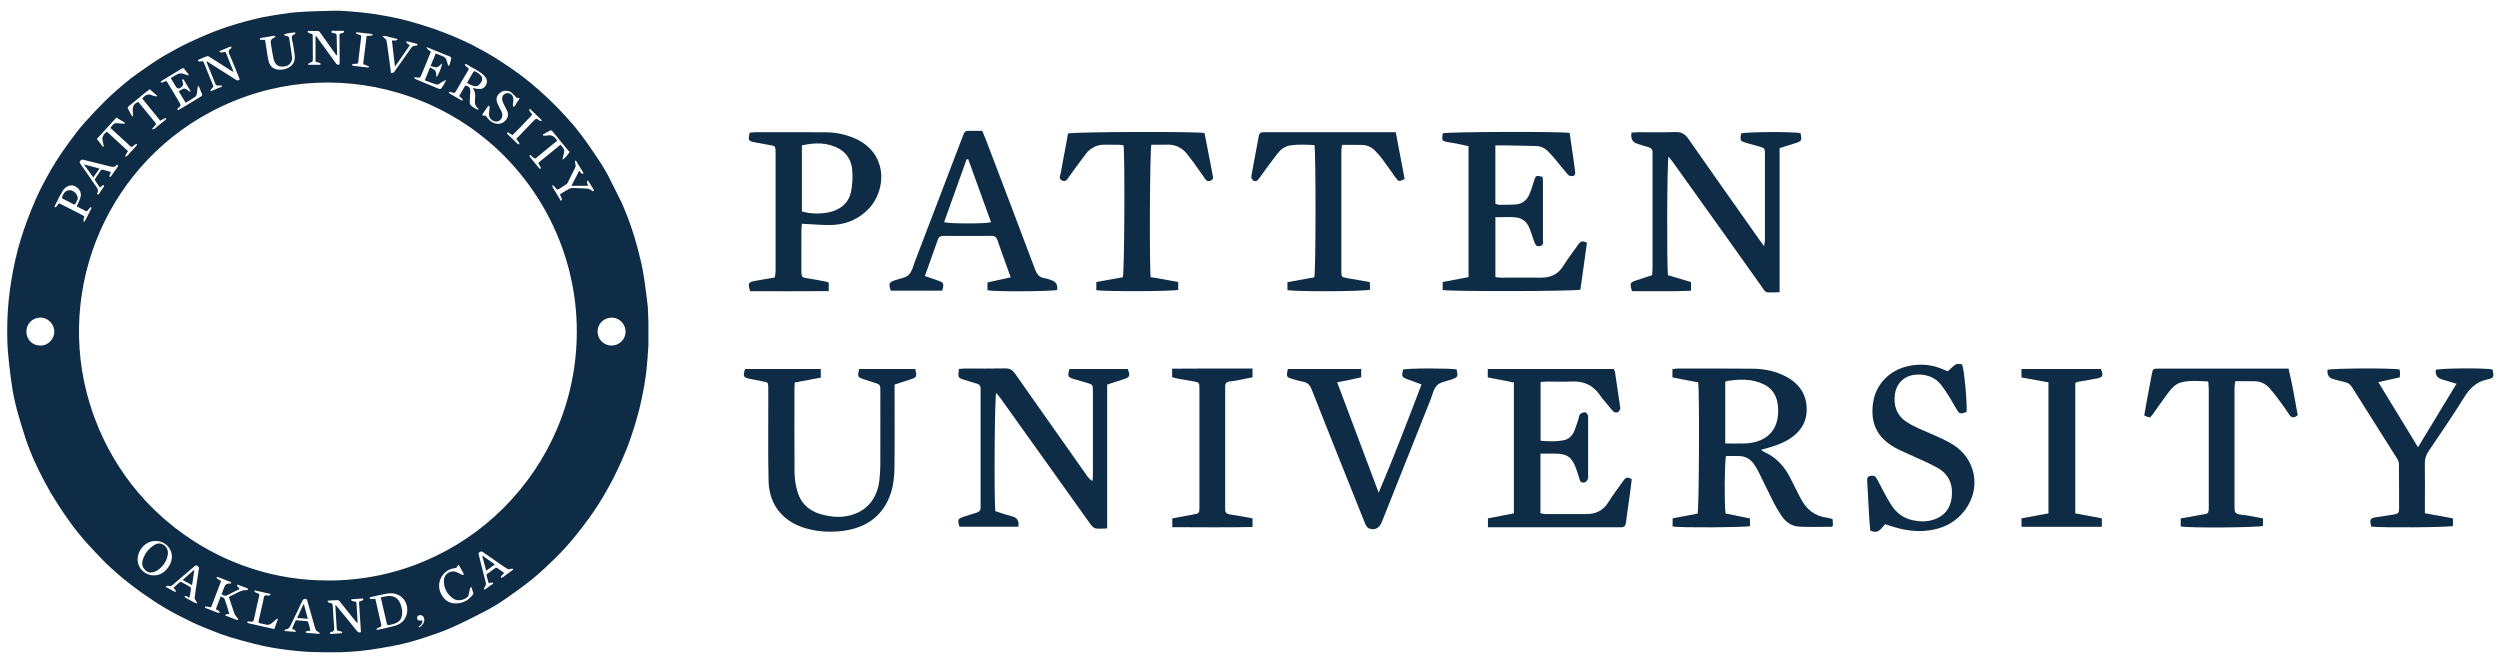 <svg width="181" height="48" viewBox="0 0 181 48" fill="none" xmlns="http://www.w3.org/2000/svg">
<path d="M46.945 24.903V23.339C46.933 23.001 46.92 22.664 46.907 22.326C46.905 22.245 46.897 22.167 46.89 22.087C46.89 22.072 46.885 22.059 46.885 22.044C46.807 21.45 46.741 20.852 46.65 20.258C46.59 19.872 46.522 19.49 46.446 19.109C46.303 18.477 46.136 17.847 45.953 17.222C45.948 17.207 45.943 17.189 45.938 17.174C45.796 16.698 45.628 16.232 45.459 15.766C45.429 15.693 45.403 15.62 45.373 15.55C45.257 15.27 45.144 14.988 45.028 14.708C44.696 14.046 44.365 13.386 44.033 12.723C43.995 12.658 43.96 12.589 43.922 12.521C43.806 12.31 43.678 12.103 43.554 11.894C43.547 11.884 43.539 11.874 43.534 11.864C43.197 11.368 42.872 10.861 42.524 10.373C42.222 9.947 41.907 9.526 41.574 9.121C41.181 8.675 40.786 8.226 40.373 7.801C39.969 7.387 39.546 6.992 39.115 6.604C38.765 6.287 38.398 5.989 38.03 5.692C37.803 5.511 37.566 5.339 37.329 5.171C37.156 5.05 36.979 4.929 36.805 4.808C36.702 4.737 36.599 4.667 36.493 4.599C36.284 4.458 36.072 4.324 35.861 4.188C35.599 4.027 35.332 3.871 35.065 3.719C35.002 3.687 34.939 3.654 34.876 3.621C34.604 3.475 34.334 3.326 34.059 3.185C33.863 3.087 33.664 2.996 33.462 2.906C33.226 2.8 32.989 2.699 32.752 2.596C32.311 2.42 31.868 2.246 31.419 2.087C31.047 1.964 30.674 1.845 30.298 1.727C30.089 1.666 29.88 1.603 29.669 1.545C29.412 1.475 29.155 1.412 28.895 1.351C28.714 1.314 28.532 1.276 28.351 1.238C27.968 1.16 27.585 1.094 27.2 1.029C26.887 0.984 26.573 0.946 26.26 0.908C25.98 0.88 25.701 0.853 25.421 0.83C25.164 0.812 24.907 0.792 24.65 0.78C24.572 0.775 24.492 0.777 24.414 0.775C24.361 0.775 24.305 0.772 24.252 0.775C23.328 0.8 22.403 0.817 21.484 0.883C21.33 0.893 21.174 0.911 21.02 0.926C20.37 1.021 19.72 1.112 19.075 1.233C18.871 1.276 18.667 1.321 18.466 1.372C18.05 1.472 17.637 1.583 17.226 1.704C17.224 1.704 17.221 1.704 17.216 1.707C16.806 1.828 16.398 1.959 15.997 2.102C15.201 2.387 14.422 2.732 13.654 3.092C13.4 3.211 13.148 3.342 12.898 3.473C12.634 3.614 12.374 3.762 12.112 3.906C12.002 3.969 11.891 4.029 11.782 4.095C11.178 4.46 10.598 4.871 10.019 5.279C9.661 5.528 9.314 5.793 8.981 6.075C8.523 6.463 8.069 6.858 7.641 7.279C7.104 7.811 6.585 8.36 6.084 8.927C5.724 9.332 5.396 9.768 5.074 10.204C4.729 10.672 4.396 11.151 4.084 11.64C3.789 12.103 3.519 12.582 3.26 13.063C3.033 13.481 2.817 13.905 2.625 14.34C2.383 14.884 2.162 15.441 1.953 15.998C1.784 16.446 1.633 16.902 1.492 17.361C1.187 18.356 0.97 19.369 0.804 20.396C0.567 21.865 0.484 23.346 0.537 24.833C0.557 25.384 0.615 25.934 0.675 26.483C0.741 27.077 0.814 27.672 0.915 28.261C0.937 28.402 0.968 28.541 0.995 28.68C1.026 28.826 1.056 28.974 1.088 29.118C1.134 29.317 1.182 29.516 1.237 29.712C1.429 30.413 1.64 31.11 1.867 31.801C1.922 31.97 1.985 32.136 2.046 32.302C2.136 32.541 2.232 32.778 2.33 33.013C2.356 33.071 2.378 33.131 2.404 33.189C2.655 33.756 2.927 34.315 3.22 34.862C3.366 35.134 3.514 35.403 3.666 35.67C3.844 35.968 4.028 36.262 4.217 36.554C4.494 36.983 4.782 37.404 5.079 37.819C5.185 37.963 5.29 38.106 5.399 38.247C5.605 38.517 5.82 38.784 6.044 39.038C6.122 39.132 6.202 39.222 6.283 39.313C6.734 39.809 7.195 40.3 7.669 40.777C7.9 41.008 8.15 41.22 8.397 41.437C8.553 41.573 8.709 41.711 8.865 41.847C9.316 42.213 9.777 42.57 10.251 42.905C10.803 43.293 11.362 43.674 11.944 44.016C12.538 44.367 13.153 44.679 13.773 44.981C14.284 45.231 14.813 45.445 15.342 45.656C15.788 45.835 16.239 46.004 16.7 46.145C17.274 46.321 17.859 46.468 18.441 46.619C19.282 46.838 20.141 46.981 21.005 47.077C21.438 47.125 21.874 47.165 22.31 47.196C23.071 47.228 23.832 47.231 24.592 47.223C25.089 47.208 25.585 47.18 26.079 47.13C26.562 47.082 27.041 47.009 27.522 46.928C28.071 46.835 28.621 46.742 29.165 46.614C29.661 46.498 30.155 46.354 30.639 46.193C31.299 45.974 31.966 45.76 32.601 45.48C33.442 45.112 34.264 44.697 35.08 44.273C35.584 44.011 36.075 43.719 36.541 43.397C37.226 42.923 37.906 42.437 38.556 41.915C38.622 41.86 38.687 41.802 38.753 41.746C39.252 41.328 39.725 40.872 40.194 40.421C40.486 40.142 40.758 39.842 41.03 39.537C41.108 39.452 41.186 39.366 41.262 39.28C41.564 38.928 41.856 38.56 42.141 38.192C42.403 37.852 42.66 37.504 42.904 37.149C43.161 36.774 43.413 36.393 43.645 36C43.915 35.542 44.172 35.073 44.421 34.602C44.565 34.315 44.706 34.025 44.839 33.733C44.867 33.667 44.897 33.605 44.925 33.539C45.099 33.146 45.27 32.751 45.429 32.35C45.539 32.073 45.633 31.788 45.728 31.506C45.819 31.236 45.91 30.964 45.99 30.69C46.106 30.289 46.225 29.889 46.32 29.486C46.411 29.113 46.487 28.738 46.56 28.362C46.587 28.213 46.62 28.067 46.645 27.919C46.648 27.904 46.65 27.886 46.653 27.871C46.696 27.624 46.731 27.375 46.764 27.128C46.776 27.027 46.791 26.929 46.802 26.828C46.862 26.188 46.922 25.548 46.95 24.908L46.945 24.903ZM39.335 9.72C39.508 9.622 39.68 9.524 39.859 9.438C39.886 9.425 39.957 9.458 39.985 9.488C40.38 9.967 40.771 10.448 41.164 10.929C41.184 10.955 41.217 10.972 41.239 10.99C41.148 11.184 40.831 11.534 40.718 11.552C40.751 11.416 40.773 11.282 40.813 11.156C40.892 10.919 40.834 10.728 40.652 10.564C40.627 10.541 40.609 10.511 40.579 10.473C40.332 10.678 40.085 10.882 39.841 11.083C39.579 11.297 39.317 11.516 39.05 11.725C38.977 11.783 38.957 11.821 39.02 11.899C39.07 11.962 39.108 12.038 39.141 12.113C39.156 12.146 39.141 12.191 39.141 12.229C39.105 12.214 39.058 12.209 39.037 12.184C38.884 12.003 38.735 11.819 38.584 11.635C38.508 11.541 38.428 11.448 38.36 11.35C38.34 11.322 38.35 11.272 38.345 11.234C38.36 11.229 38.375 11.227 38.392 11.222C38.476 11.295 38.554 11.373 38.644 11.436C38.682 11.461 38.763 11.481 38.788 11.461C39.307 11.04 39.823 10.612 40.337 10.189C40.179 9.897 39.959 9.74 39.614 9.811C39.534 9.829 39.451 9.823 39.367 9.823C39.345 9.823 39.322 9.801 39.299 9.786C39.312 9.763 39.322 9.73 39.342 9.718L39.335 9.72ZM38.466 8.201C38.41 8.148 38.365 8.08 38.33 8.012C38.312 7.979 38.327 7.929 38.327 7.886C38.342 7.886 38.36 7.886 38.375 7.884C38.642 8.138 38.909 8.393 39.173 8.65C39.201 8.675 39.204 8.725 39.216 8.765C39.173 8.76 39.131 8.758 39.088 8.75C39.075 8.75 39.065 8.733 39.053 8.725C38.818 8.561 38.816 8.559 38.627 8.753C38.214 9.181 37.803 9.614 37.382 10.055C37.453 10.151 37.523 10.242 37.586 10.337C37.604 10.365 37.594 10.413 37.599 10.451C37.561 10.441 37.513 10.446 37.488 10.423C37.236 10.189 36.987 9.949 36.74 9.708C36.717 9.685 36.72 9.635 36.71 9.597C36.748 9.597 36.79 9.589 36.821 9.604C36.916 9.66 37.007 9.723 37.1 9.783C37.276 9.609 37.453 9.443 37.619 9.269C37.899 8.98 38.168 8.682 38.45 8.395C38.523 8.32 38.551 8.279 38.466 8.199V8.201ZM35.42 7.644C35.43 7.687 35.45 7.73 35.448 7.77C35.435 7.949 35.4 8.128 35.405 8.307C35.412 8.574 35.664 8.796 35.924 8.803C36.211 8.813 36.523 8.473 36.294 8.037C36.183 7.823 36.055 7.612 35.982 7.385C35.886 7.093 36.009 6.836 36.282 6.662C36.483 6.531 36.846 6.543 37.04 6.705C37.168 6.811 37.274 6.942 37.405 7.08C37.453 7.085 37.526 7.095 37.627 7.108C37.493 7.322 37.382 7.503 37.264 7.682C37.249 7.705 37.191 7.73 37.173 7.72C37.148 7.705 37.128 7.657 37.13 7.624C37.138 7.503 37.166 7.382 37.168 7.261C37.173 7.08 37.141 6.911 36.967 6.805C36.692 6.637 36.347 6.818 36.352 7.143C36.352 7.266 36.41 7.395 36.46 7.513C36.541 7.695 36.649 7.864 36.725 8.045C36.838 8.322 36.765 8.569 36.548 8.77C36.329 8.974 36.072 9.007 35.8 8.922C35.579 8.851 35.405 8.7 35.269 8.511C35.206 8.423 35.158 8.337 35.017 8.37C34.936 8.388 34.893 8.32 34.951 8.236C35.072 8.06 35.191 7.884 35.317 7.71C35.337 7.68 35.385 7.67 35.42 7.649V7.644ZM33.085 6.483C33.342 6.027 33.606 5.574 33.878 5.125C33.944 5.017 33.959 4.949 33.843 4.878C33.785 4.843 33.732 4.798 33.687 4.75C33.666 4.727 33.669 4.682 33.664 4.649C33.694 4.644 33.737 4.624 33.755 4.636C34.181 4.921 34.677 5.103 35.047 5.468C35.319 5.737 35.324 6.057 35.062 6.317C34.901 6.475 34.697 6.448 34.498 6.425C34.415 6.415 34.332 6.395 34.216 6.372C34.4 6.612 34.432 6.856 34.395 7.113C34.387 7.156 34.395 7.201 34.389 7.244C34.354 7.506 34.427 7.722 34.657 7.881L34.644 7.919C34.609 7.921 34.563 7.939 34.536 7.924C34.42 7.864 34.306 7.798 34.196 7.725C34.07 7.642 34.002 7.518 34.009 7.367C34.019 7.125 34.034 6.881 34.047 6.639C34.059 6.397 34.009 6.304 33.788 6.206C33.755 6.191 33.679 6.206 33.664 6.231C33.52 6.465 33.387 6.707 33.246 6.954C33.321 7.022 33.397 7.083 33.462 7.153C33.49 7.183 33.495 7.231 33.513 7.272C33.473 7.269 33.425 7.279 33.392 7.259C33.112 7.1 32.835 6.942 32.561 6.775C32.528 6.755 32.51 6.707 32.488 6.672C32.533 6.667 32.586 6.642 32.624 6.657C32.928 6.77 32.921 6.768 33.082 6.478L33.085 6.483ZM30.543 5.342C30.752 4.83 30.963 4.319 31.173 3.808C31.183 3.785 31.185 3.762 31.19 3.74C30.962 3.582 30.864 3.472 30.898 3.41C31.374 3.606 31.853 3.803 32.331 3.999C32.422 4.037 32.518 4.057 32.603 4.105C32.639 4.125 32.676 4.193 32.669 4.231C32.636 4.392 32.588 4.551 32.543 4.71C32.535 4.732 32.51 4.75 32.493 4.77C32.472 4.752 32.445 4.737 32.437 4.715C32.399 4.599 32.359 4.483 32.331 4.367C32.299 4.231 32.211 4.145 32.092 4.09C31.921 4.012 31.742 3.946 31.545 3.868C31.427 4.16 31.309 4.45 31.173 4.783C31.349 4.818 31.51 4.896 31.644 4.866C31.775 4.833 31.878 4.689 31.996 4.591C32.029 4.74 31.714 5.513 31.593 5.584C31.576 5.433 31.601 5.254 31.525 5.14C31.45 5.024 31.278 4.974 31.132 4.883C31.001 5.208 30.883 5.498 30.754 5.815C31.029 5.916 31.296 6.027 31.571 6.11C31.724 6.158 31.843 6.035 31.966 5.959C32.059 5.901 32.158 5.848 32.253 5.793C32.263 5.805 32.276 5.818 32.286 5.833C32.215 5.962 32.145 6.09 32.074 6.219C32.067 6.231 32.057 6.241 32.049 6.254C31.89 6.483 31.893 6.481 31.634 6.372C31.11 6.153 30.586 5.939 30.064 5.717C30.026 5.702 30.004 5.652 29.976 5.619C30.016 5.609 30.062 5.586 30.099 5.594C30.414 5.657 30.412 5.659 30.538 5.347L30.543 5.342ZM27.887 2.603C28.185 2.671 28.48 2.747 28.797 2.828C28.686 3.022 28.515 2.881 28.376 2.951C28.447 3.551 28.517 4.165 28.59 4.778C28.601 4.78 28.613 4.783 28.623 4.788C28.968 4.289 29.313 3.79 29.651 3.304C29.626 3.153 29.371 3.195 29.432 2.981C29.694 3.047 29.946 3.11 30.203 3.175C30.241 3.271 30.195 3.316 30.104 3.309C29.936 3.291 29.837 3.364 29.742 3.505C29.381 4.034 29.003 4.553 28.633 5.075C28.59 5.135 28.558 5.206 28.502 5.246C28.459 5.279 28.386 5.274 28.311 5.289C28.228 4.677 28.149 4.095 28.071 3.513C28.044 3.311 28.021 3.107 27.976 2.908C27.963 2.853 27.883 2.815 27.835 2.767C27.782 2.714 27.729 2.659 27.678 2.606C27.749 2.606 27.825 2.591 27.893 2.606L27.887 2.603ZM25.557 4.629C25.557 4.629 25.577 4.629 25.585 4.629C25.693 4.616 25.837 4.641 25.902 4.584C25.963 4.531 25.945 4.385 25.958 4.279C26.021 3.752 26.079 3.226 26.147 2.699C26.159 2.596 26.132 2.546 26.033 2.523C25.968 2.508 25.902 2.488 25.839 2.457C25.807 2.442 25.784 2.404 25.756 2.377C25.789 2.364 25.822 2.336 25.852 2.339C26.205 2.374 26.557 2.415 26.91 2.457C26.938 2.46 26.963 2.5 26.988 2.52C26.96 2.541 26.935 2.578 26.908 2.581C26.787 2.596 26.666 2.598 26.542 2.606C26.459 3.289 26.376 3.964 26.293 4.641C26.434 4.697 26.565 4.747 26.696 4.803C26.703 4.805 26.693 4.856 26.691 4.896C26.378 4.858 26.076 4.823 25.774 4.788C25.701 4.78 25.628 4.778 25.557 4.76C25.524 4.752 25.502 4.71 25.474 4.684C25.502 4.664 25.527 4.641 25.557 4.624V4.629ZM22.297 2.241C22.544 2.241 22.791 2.238 23.038 2.243C23.076 2.243 23.126 2.284 23.151 2.319C23.555 2.878 23.953 3.44 24.366 4.022C24.383 3.979 24.406 3.951 24.406 3.926C24.396 3.49 24.378 3.052 24.376 2.616C24.376 2.483 24.333 2.427 24.204 2.402C24.131 2.387 23.99 2.417 24 2.296C24.013 2.168 24.142 2.236 24.217 2.233C24.444 2.223 24.671 2.231 24.895 2.231C24.938 2.347 24.87 2.367 24.794 2.389C24.537 2.465 24.58 2.417 24.58 2.682C24.58 3.304 24.592 3.929 24.592 4.551C24.592 4.601 24.555 4.692 24.542 4.692C24.477 4.684 24.386 4.674 24.353 4.629C24.018 4.178 23.691 3.719 23.363 3.261C23.222 3.064 23.078 2.868 22.935 2.671C22.917 2.646 22.887 2.631 22.844 2.593V4.46C22.953 4.495 23.058 4.526 23.162 4.563C23.189 4.573 23.212 4.611 23.222 4.641C23.224 4.652 23.182 4.692 23.157 4.692C22.879 4.694 22.602 4.692 22.328 4.692C22.318 4.679 22.31 4.667 22.3 4.657C22.33 4.624 22.355 4.576 22.393 4.561C22.65 4.468 22.653 4.468 22.65 4.201C22.648 3.669 22.638 3.14 22.64 2.609C22.64 2.5 22.61 2.445 22.504 2.432C22.461 2.427 22.413 2.42 22.378 2.397C22.338 2.372 22.305 2.329 22.27 2.294C22.28 2.276 22.287 2.258 22.297 2.241ZM18.864 2.755C19.184 2.697 19.504 2.641 19.826 2.591C19.861 2.586 19.904 2.614 19.945 2.629C19.917 2.661 19.887 2.694 19.859 2.727C19.856 2.729 19.849 2.729 19.846 2.732C19.653 2.801 19.573 2.936 19.607 3.138C19.667 3.493 19.715 3.848 19.791 4.201C19.821 4.349 19.877 4.505 19.967 4.624C20.126 4.833 20.486 4.876 20.791 4.757C20.99 4.679 21.164 4.427 21.146 4.183C21.123 3.893 21.066 3.606 21.023 3.319C20.998 3.145 20.965 2.974 20.942 2.8C20.927 2.677 20.874 2.609 20.738 2.606C20.673 2.606 20.607 2.553 20.542 2.525C20.605 2.495 20.663 2.447 20.73 2.435C20.917 2.397 21.103 2.372 21.292 2.349C21.328 2.344 21.368 2.369 21.406 2.379C21.383 2.412 21.37 2.462 21.34 2.472C21.144 2.543 21.096 2.656 21.146 2.871C21.232 3.228 21.28 3.596 21.333 3.961C21.408 4.485 21.151 4.866 20.645 4.997C20.416 5.057 20.184 5.072 19.955 4.999C19.594 4.888 19.474 4.599 19.413 4.271C19.332 3.823 19.267 3.369 19.189 2.888C19.075 2.888 18.975 2.893 18.874 2.886C18.844 2.883 18.819 2.838 18.791 2.813C18.819 2.792 18.841 2.757 18.871 2.752L18.864 2.755ZM14.38 4.319C14.584 4.231 14.79 4.14 14.999 4.067C15.045 4.052 15.12 4.085 15.168 4.118C15.702 4.455 16.231 4.795 16.763 5.135C16.798 5.158 16.836 5.173 16.874 5.193C16.881 5.183 16.891 5.176 16.899 5.165C16.723 4.725 16.544 4.284 16.367 3.845C16.337 3.772 16.297 3.74 16.209 3.772C16.146 3.795 16.075 3.805 16.007 3.8C15.967 3.798 15.929 3.757 15.861 3.714C16.156 3.588 16.405 3.483 16.657 3.379C16.685 3.367 16.725 3.384 16.76 3.389C16.75 3.427 16.753 3.485 16.728 3.5C16.546 3.611 16.518 3.735 16.612 3.939C16.843 4.455 17.047 4.987 17.262 5.511C17.294 5.591 17.325 5.672 17.357 5.755C17.267 5.831 17.194 5.846 17.09 5.78C16.544 5.427 15.992 5.085 15.443 4.737C15.289 4.639 15.135 4.538 14.954 4.422C14.964 4.488 14.964 4.521 14.974 4.548C15.176 5.047 15.385 5.543 15.579 6.047C15.634 6.191 15.717 6.208 15.846 6.188C15.914 6.178 16.042 6.181 16.052 6.208C16.093 6.329 15.959 6.307 15.904 6.334C15.69 6.435 15.468 6.518 15.249 6.609C15.215 6.554 15.286 6.439 15.46 6.266C15.226 5.692 14.989 5.12 14.763 4.543C14.722 4.442 14.677 4.417 14.579 4.437C14.521 4.45 14.463 4.453 14.405 4.45C14.377 4.45 14.339 4.42 14.332 4.397C14.327 4.377 14.352 4.332 14.375 4.322L14.38 4.319ZM11.669 5.876C11.858 5.755 12.049 5.642 12.238 5.526C12.536 5.344 12.838 5.168 13.133 4.984C13.233 4.921 13.299 4.919 13.372 5.027C13.445 5.14 13.546 5.236 13.629 5.342C13.649 5.37 13.652 5.41 13.662 5.443C13.627 5.443 13.586 5.458 13.556 5.448C13.438 5.41 13.322 5.347 13.201 5.324C13.102 5.307 12.984 5.309 12.893 5.349C12.714 5.43 12.551 5.543 12.364 5.652C12.483 5.848 12.591 6.03 12.699 6.211C12.714 6.236 12.735 6.259 12.747 6.284C12.821 6.417 12.924 6.444 13.055 6.365C13.259 6.241 13.296 6.12 13.213 5.883C13.206 5.861 13.193 5.836 13.196 5.813C13.196 5.783 13.211 5.752 13.221 5.722C13.251 5.74 13.291 5.75 13.306 5.775C13.45 6.012 13.589 6.249 13.73 6.488C13.752 6.526 13.775 6.561 13.798 6.596C13.793 6.609 13.785 6.624 13.78 6.637C13.735 6.617 13.682 6.606 13.647 6.576C13.528 6.478 13.412 6.37 13.246 6.435C13.145 6.475 13.055 6.541 12.939 6.606C13.107 6.889 13.271 7.161 13.443 7.445C13.682 7.294 13.909 7.166 14.123 7.015C14.188 6.969 14.236 6.873 14.256 6.793C14.287 6.657 14.281 6.513 14.299 6.372C14.304 6.327 14.327 6.281 14.342 6.236C14.357 6.236 14.375 6.236 14.39 6.234C14.475 6.445 14.566 6.657 14.647 6.871C14.654 6.891 14.619 6.939 14.594 6.957C14.322 7.128 14.05 7.294 13.775 7.46C13.501 7.627 13.226 7.79 12.949 7.949C12.916 7.967 12.868 7.957 12.828 7.959C12.843 7.921 12.848 7.869 12.876 7.846C13.107 7.647 13.118 7.644 12.974 7.39C12.755 7.007 12.521 6.632 12.294 6.256C12.231 6.153 12.163 6.052 12.107 5.944C12.07 5.871 12.024 5.858 11.956 5.888C11.881 5.921 11.805 5.959 11.727 5.982C11.699 5.989 11.662 5.967 11.631 5.959C11.644 5.929 11.649 5.883 11.672 5.868L11.669 5.876ZM9.283 7.722C9.674 7.395 10.069 7.075 10.465 6.753C10.566 6.669 10.666 6.586 10.77 6.506C10.795 6.486 10.85 6.465 10.865 6.478C11.037 6.622 11.2 6.77 11.367 6.919C11.372 6.924 11.367 6.936 11.367 6.987C11.238 6.957 11.107 6.949 10.996 6.896C10.739 6.778 10.548 6.871 10.369 7.047C10.344 7.07 10.329 7.103 10.304 7.143C10.724 7.662 11.163 8.199 11.604 8.74C11.714 8.677 11.818 8.617 11.926 8.564C11.954 8.549 11.999 8.564 12.034 8.566C12.024 8.599 12.024 8.642 12.002 8.66C11.725 8.889 11.447 9.116 11.165 9.337C11.135 9.362 11.08 9.355 11.037 9.362C11.032 9.347 11.024 9.33 11.019 9.315C11.092 9.234 11.165 9.151 11.241 9.07C11.301 9.007 11.306 8.959 11.246 8.886C10.83 8.382 10.417 7.874 10.017 7.38C9.47 7.569 9.629 8.012 9.641 8.445C9.573 8.39 9.535 8.372 9.518 8.342C9.427 8.181 9.339 8.02 9.258 7.853C9.243 7.821 9.256 7.745 9.283 7.722ZM8.432 8.511C8.644 8.642 8.85 8.77 9.057 8.899L9.047 8.944C9.004 8.949 8.963 8.959 8.921 8.957C8.764 8.947 8.611 8.927 8.455 8.917C8.238 8.904 8.14 9.083 8.016 9.214C8.004 9.226 8.024 9.289 8.046 9.31C8.303 9.551 8.565 9.791 8.827 10.027C9.024 10.206 9.228 10.38 9.417 10.569C9.505 10.657 9.571 10.647 9.649 10.569C9.699 10.524 9.749 10.478 9.807 10.443C9.838 10.425 9.88 10.433 9.918 10.428C9.911 10.466 9.916 10.511 9.893 10.536C9.719 10.733 9.54 10.924 9.364 11.118C9.316 11.171 9.273 11.234 9.218 11.28C9.178 11.315 9.12 11.327 9.069 11.353C9.079 11.302 9.082 11.244 9.105 11.199C9.15 11.113 9.205 11.035 9.266 10.937C8.757 10.468 8.245 10 7.734 9.529C7.51 9.72 7.344 9.917 7.442 10.234C7.48 10.355 7.49 10.483 7.512 10.609C7.495 10.62 7.477 10.627 7.457 10.637C7.313 10.451 7.17 10.262 7.014 10.058C7.485 9.544 7.951 9.032 8.429 8.511H8.432ZM5.845 11.604C5.88 11.569 5.963 11.552 6.016 11.564C6.681 11.725 7.346 11.889 8.009 12.058C8.165 12.098 8.301 12.111 8.419 11.972C8.444 11.945 8.5 11.945 8.543 11.932C8.538 11.98 8.548 12.035 8.525 12.071C8.369 12.305 8.208 12.534 8.041 12.763C8.019 12.794 7.968 12.804 7.931 12.824C7.931 12.781 7.918 12.736 7.931 12.7C7.958 12.62 7.996 12.542 8.034 12.454C7.825 12.393 7.631 12.333 7.434 12.285C7.397 12.275 7.329 12.29 7.308 12.32C7.165 12.521 7.026 12.728 6.893 12.935C6.873 12.965 6.86 13.025 6.878 13.05C6.988 13.224 7.109 13.393 7.233 13.569C7.316 13.509 7.376 13.461 7.442 13.418C7.462 13.406 7.507 13.401 7.512 13.411C7.528 13.433 7.543 13.479 7.533 13.496C7.407 13.688 7.278 13.874 7.145 14.061C7.132 14.078 7.087 14.091 7.074 14.081C7.051 14.066 7.024 14.018 7.034 14.005C7.197 13.733 6.986 13.557 6.862 13.37C6.52 12.859 6.167 12.355 5.812 11.851C5.739 11.748 5.782 11.67 5.845 11.61V11.604ZM2.912 25.017C2.346 25.017 1.912 24.581 1.91 24.006C1.91 23.442 2.353 23.001 2.915 22.994C3.472 22.989 3.928 23.457 3.933 24.001C3.938 24.541 3.477 25.042 2.912 25.017ZM4.371 14.758C4.288 14.716 4.25 14.733 4.205 14.796C4.159 14.859 4.117 14.925 4.064 14.98C4.043 15.003 3.998 15.003 3.965 15.013C3.965 14.978 3.95 14.937 3.965 14.91C4.066 14.701 4.169 14.492 4.278 14.285C4.363 14.121 4.454 13.96 4.55 13.804C4.643 13.653 4.774 13.539 4.94 13.469C5.177 13.37 5.394 13.428 5.583 13.58C5.802 13.753 5.9 14 5.83 14.27C5.772 14.494 5.656 14.706 5.555 14.94C5.764 15.051 5.993 15.174 6.228 15.29C6.253 15.303 6.316 15.277 6.341 15.252C6.401 15.184 6.449 15.104 6.507 15.033C6.527 15.011 6.57 15.011 6.603 14.998C6.605 15.031 6.623 15.071 6.611 15.099C6.477 15.373 6.341 15.645 6.197 15.915C6.162 15.98 6.102 16.031 6.054 16.089C6.054 16.008 6.046 15.93 6.054 15.852C6.061 15.791 6.089 15.733 6.112 15.658C5.943 15.567 5.777 15.474 5.603 15.386C5.192 15.177 4.779 14.975 4.371 14.761V14.758ZM11.659 41.54C10.886 41.92 9.941 41.343 9.964 40.482C9.981 39.812 10.535 39.154 11.284 39.164C12.095 39.174 12.735 39.993 12.309 40.857C12.155 41.17 11.911 41.416 11.659 41.54ZM14.213 43.535C14.239 43.581 14.256 43.628 14.279 43.676C14.231 43.671 14.176 43.676 14.135 43.656C13.904 43.538 13.672 43.414 13.443 43.283C13.402 43.261 13.38 43.205 13.349 43.165C13.402 43.162 13.46 43.142 13.503 43.16C13.574 43.188 13.634 43.238 13.7 43.281C13.71 43.258 13.72 43.233 13.73 43.21C13.762 43.019 13.803 42.83 13.825 42.638C13.831 42.59 13.793 42.515 13.752 42.49C13.551 42.366 13.342 42.253 13.13 42.142C13.097 42.124 13.029 42.135 13.002 42.157C12.853 42.283 12.714 42.417 12.561 42.558C12.616 42.623 12.674 42.681 12.722 42.747C12.737 42.767 12.735 42.81 12.722 42.837C12.717 42.847 12.667 42.855 12.646 42.845C12.435 42.731 12.223 42.613 12.012 42.495C12.012 42.477 12.012 42.459 12.012 42.444C12.065 42.434 12.125 42.399 12.173 42.414C12.327 42.462 12.43 42.414 12.548 42.308C13.055 41.862 13.571 41.432 14.085 40.996C14.143 40.948 14.191 40.9 14.276 40.953C14.36 41.003 14.418 41.049 14.4 41.165C14.304 41.792 14.213 42.422 14.123 43.049C14.11 43.14 14.08 43.235 14.095 43.324C14.108 43.399 14.176 43.465 14.213 43.538V43.535ZM16.599 43.306C16.725 43.684 16.838 44.067 16.977 44.44C17.022 44.56 17.133 44.654 17.209 44.762C17.231 44.792 17.236 44.835 17.249 44.87C17.214 44.875 17.174 44.895 17.146 44.885C16.866 44.78 16.587 44.669 16.302 44.558C16.362 44.399 16.503 44.51 16.599 44.44C16.491 44.084 16.392 43.717 16.259 43.361C16.229 43.283 16.088 43.245 15.982 43.177C15.856 43.505 15.745 43.797 15.624 44.107C15.697 44.15 15.775 44.188 15.843 44.238C15.881 44.266 15.899 44.316 15.927 44.359C15.879 44.361 15.823 44.382 15.78 44.367C15.468 44.251 15.158 44.127 14.841 44.004C14.851 43.971 14.858 43.938 14.871 43.9C15.007 43.923 15.14 43.946 15.284 43.971C15.526 43.336 15.765 42.704 16.01 42.064C15.906 42.004 15.811 41.951 15.717 41.888C15.692 41.87 15.687 41.825 15.672 41.794C15.707 41.787 15.748 41.764 15.775 41.777C16.085 41.89 16.392 42.008 16.697 42.132C16.723 42.142 16.73 42.19 16.748 42.218C16.72 42.23 16.692 42.24 16.665 42.253C16.66 42.253 16.654 42.253 16.649 42.253C16.448 42.229 16.31 42.317 16.236 42.515C16.173 42.686 16.108 42.858 16.045 43.024C16.214 43.157 16.36 43.162 16.536 43.059C16.796 42.908 17.073 42.784 17.337 42.651C17.327 42.515 17.121 42.495 17.178 42.321C17.428 42.412 17.667 42.497 17.904 42.588C17.932 42.598 17.947 42.643 17.967 42.671C17.937 42.691 17.907 42.729 17.876 42.727C17.405 42.691 17.065 43.019 16.66 43.162C16.587 43.188 16.569 43.235 16.594 43.311L16.599 43.306ZM19.861 45.543C19.471 45.457 19.093 45.372 18.715 45.288C18.483 45.236 18.252 45.183 18.02 45.13C17.949 45.115 17.881 45.102 17.927 44.991C18.015 44.996 18.108 44.991 18.196 45.006C18.305 45.022 18.355 44.974 18.378 44.873C18.428 44.641 18.478 44.407 18.531 44.175C18.607 43.835 18.675 43.492 18.763 43.152C18.796 43.029 18.758 42.981 18.65 42.951C18.589 42.933 18.529 42.91 18.476 42.875C18.446 42.855 18.428 42.812 18.405 42.779C18.415 42.767 18.423 42.757 18.433 42.744C18.531 42.764 18.627 42.784 18.725 42.807C18.987 42.865 19.247 42.92 19.506 42.981C19.541 42.989 19.569 43.026 19.599 43.051C19.562 43.072 19.526 43.109 19.489 43.112C19.375 43.122 19.232 43.077 19.159 43.132C19.091 43.185 19.093 43.336 19.068 43.444C18.952 43.951 18.841 44.46 18.725 44.964C18.703 45.064 18.725 45.105 18.826 45.122C18.98 45.15 19.131 45.188 19.279 45.225C19.438 45.266 19.567 45.208 19.685 45.112C19.791 45.026 19.889 44.936 19.995 44.848C20.02 44.825 20.05 44.807 20.081 44.79L20.123 44.817C20.038 45.054 19.952 45.291 19.861 45.538V45.543ZM23.058 45.888C22.776 45.873 22.497 45.85 22.217 45.823C22.179 45.82 22.144 45.777 22.106 45.755C22.141 45.732 22.177 45.702 22.217 45.692C22.295 45.674 22.378 45.666 22.479 45.651C22.421 45.432 22.373 45.221 22.302 45.019C22.29 44.981 22.177 44.966 22.108 44.959C21.882 44.936 21.655 44.923 21.416 44.906C21.325 45.105 21.234 45.301 21.144 45.5C21.244 45.568 21.335 45.626 21.423 45.684C21.416 45.704 21.408 45.727 21.398 45.747C21.141 45.727 20.884 45.707 20.574 45.684C20.632 45.621 20.66 45.563 20.688 45.563C20.922 45.553 20.99 45.379 21.073 45.208C21.35 44.621 21.63 44.034 21.915 43.452C21.937 43.407 22.013 43.371 22.068 43.361C22.149 43.346 22.217 43.371 22.245 43.47C22.37 43.928 22.502 44.384 22.633 44.843C22.706 45.1 22.766 45.362 22.867 45.606C22.905 45.697 23.048 45.745 23.172 45.835C23.141 45.853 23.101 45.896 23.063 45.893L23.058 45.888ZM26.26 43.462C26.172 43.502 26.081 43.535 25.991 43.57C26.038 44.309 26.084 45.034 26.132 45.76C26.016 45.807 25.945 45.807 25.86 45.702C25.368 45.087 24.867 44.482 24.368 43.873C24.348 43.847 24.323 43.83 24.278 43.79C24.295 44.097 24.308 44.377 24.325 44.656C24.343 44.941 24.366 45.228 24.381 45.513C24.386 45.616 24.419 45.676 24.529 45.681C24.592 45.684 24.655 45.702 24.713 45.722C24.741 45.732 24.759 45.762 24.781 45.785C24.761 45.807 24.741 45.848 24.716 45.848C24.459 45.868 24.202 45.886 23.945 45.898C23.922 45.898 23.877 45.876 23.88 45.863C23.88 45.835 23.897 45.802 23.917 45.782C23.938 45.762 23.968 45.747 23.995 45.745C24.192 45.724 24.204 45.593 24.194 45.435C24.154 44.903 24.116 44.369 24.089 43.837C24.078 43.674 23.965 43.661 23.854 43.641C23.774 43.626 23.708 43.613 23.733 43.487C23.978 43.472 24.227 43.455 24.477 43.45C24.512 43.45 24.557 43.497 24.585 43.533C24.797 43.792 25.006 44.054 25.215 44.316C25.404 44.55 25.59 44.787 25.779 45.022C25.802 45.049 25.834 45.072 25.89 45.12C25.882 44.956 25.88 44.822 25.872 44.691C25.852 44.356 25.827 44.024 25.809 43.689C25.804 43.596 25.769 43.56 25.681 43.55C25.613 43.543 25.545 43.528 25.482 43.505C25.454 43.495 25.434 43.455 25.411 43.429C25.436 43.414 25.462 43.386 25.489 43.384C25.736 43.364 25.983 43.344 26.23 43.331C26.258 43.331 26.285 43.366 26.316 43.386C26.298 43.412 26.285 43.45 26.26 43.46V43.462ZM29.459 44.394C29.381 44.833 29.089 45.15 28.663 45.283C28.23 45.417 27.779 45.498 27.336 45.601C27.311 45.606 27.278 45.586 27.25 45.576C27.268 45.545 27.278 45.503 27.303 45.49C27.381 45.45 27.469 45.43 27.542 45.387C27.578 45.367 27.616 45.304 27.61 45.271C27.477 44.659 27.333 44.049 27.195 43.439C27.19 43.417 27.18 43.394 27.17 43.359C27.059 43.359 26.948 43.369 26.837 43.361C26.804 43.361 26.771 43.324 26.741 43.303C26.767 43.278 26.787 43.24 26.817 43.233C27.217 43.142 27.618 43.046 28.024 42.976C28.988 42.807 29.613 43.558 29.465 44.392L29.459 44.394ZM30.616 45.185C30.54 45.296 30.452 45.377 30.359 45.432L30.319 45.364C30.427 45.291 30.497 45.215 30.535 45.137C30.57 45.059 30.588 44.996 30.583 44.946C30.583 44.931 30.576 44.918 30.565 44.916C30.555 44.913 30.543 44.911 30.53 44.911L30.412 44.933C30.361 44.938 30.316 44.926 30.271 44.895C30.228 44.868 30.203 44.822 30.195 44.76C30.19 44.712 30.205 44.664 30.235 44.616C30.266 44.568 30.319 44.54 30.397 44.533C30.472 44.525 30.54 44.55 30.606 44.603C30.669 44.656 30.706 44.734 30.717 44.838C30.727 44.956 30.694 45.072 30.616 45.183V45.185ZM34.233 43.051C33.916 43.48 33.478 43.699 32.954 43.689C32.515 43.681 32.185 43.442 31.969 43.062C31.492 42.228 32.032 41.207 32.986 41.127C33.024 41.124 33.065 41.076 33.092 41.041C33.125 41.001 33.145 40.95 33.17 40.903C33.188 40.903 33.206 40.908 33.223 40.91C33.339 41.117 33.455 41.323 33.568 41.532C33.581 41.555 33.568 41.615 33.563 41.618C33.526 41.626 33.48 41.628 33.447 41.613C33.284 41.54 33.13 41.442 32.964 41.391C32.596 41.283 32.178 41.568 32.145 41.948C32.095 42.512 32.331 42.966 32.762 43.306C33.065 43.548 33.578 43.482 33.863 43.208C33.891 43.18 33.911 43.135 33.919 43.097C33.956 42.941 33.986 42.784 34.024 42.628C34.034 42.585 34.065 42.545 34.085 42.505C34.1 42.505 34.117 42.507 34.133 42.51C34.181 42.661 34.228 42.81 34.271 42.963C34.279 42.989 34.258 43.031 34.241 43.056L34.233 43.051ZM37.12 41.27C36.856 41.464 36.589 41.658 36.324 41.847C36.206 41.754 36.286 41.709 36.339 41.656C36.392 41.603 36.443 41.545 36.506 41.48C36.324 41.351 36.156 41.228 35.984 41.114C35.959 41.099 35.906 41.099 35.881 41.114C35.669 41.26 35.458 41.409 35.254 41.563C35.228 41.58 35.216 41.643 35.226 41.676C35.271 41.855 35.327 42.029 35.382 42.218C35.468 42.203 35.546 42.182 35.627 42.175C35.652 42.172 35.682 42.197 35.71 42.21C35.697 42.233 35.692 42.263 35.672 42.278C35.48 42.417 35.286 42.555 35.092 42.691C35.072 42.681 35.052 42.671 35.035 42.661C35.052 42.613 35.057 42.555 35.087 42.517C35.175 42.404 35.203 42.293 35.163 42.145C34.987 41.49 34.828 40.827 34.664 40.169C34.647 40.102 34.621 40.033 34.712 39.981C34.798 39.93 34.868 39.9 34.961 39.968C35.362 40.25 35.765 40.53 36.168 40.809C36.359 40.94 36.551 41.076 36.75 41.195C36.798 41.222 36.876 41.205 36.941 41.2C36.989 41.195 37.035 41.172 37.083 41.167C37.105 41.167 37.141 41.182 37.151 41.2C37.158 41.215 37.143 41.255 37.125 41.268L37.12 41.27ZM23.759 42.026C19.909 42.041 16.292 40.809 13.319 38.693C13.319 38.693 13.317 38.693 13.314 38.691C13.09 38.532 12.871 38.368 12.654 38.2C12.619 38.172 12.584 38.144 12.546 38.114C12.359 37.965 12.175 37.814 11.996 37.658C11.944 37.613 11.888 37.565 11.835 37.519C11.669 37.371 11.505 37.222 11.342 37.068C11.286 37.016 11.231 36.963 11.175 36.91C11.011 36.748 10.85 36.587 10.692 36.421C10.646 36.376 10.603 36.328 10.558 36.282C10.382 36.093 10.21 35.9 10.042 35.703C10.021 35.68 10.001 35.655 9.981 35.633C8.659 34.066 7.596 32.267 6.865 30.297C6.832 30.206 6.794 30.118 6.762 30.027C6.757 30.012 6.752 29.994 6.747 29.979C3.799 21.666 7.354 12.27 15.297 8.078C19.68 5.765 24.482 5.445 28.782 6.707C28.875 6.735 28.966 6.763 29.059 6.79C29.22 6.841 29.381 6.891 29.54 6.947C29.704 7.002 29.865 7.06 30.029 7.12C30.117 7.153 30.205 7.186 30.293 7.221C30.505 7.304 30.714 7.39 30.921 7.478C30.963 7.496 31.006 7.516 31.049 7.536C31.286 7.642 31.518 7.75 31.749 7.864C31.772 7.874 31.792 7.886 31.815 7.896C32.057 8.017 32.294 8.143 32.53 8.274C32.55 8.284 32.571 8.297 32.588 8.307C32.818 8.438 33.044 8.571 33.269 8.71C33.301 8.73 33.334 8.753 33.367 8.773C33.571 8.904 33.775 9.035 33.974 9.174C34.029 9.214 34.087 9.252 34.143 9.292C34.314 9.413 34.483 9.536 34.649 9.665C34.735 9.73 34.818 9.796 34.901 9.861C35.035 9.967 35.168 10.073 35.299 10.184C35.412 10.277 35.523 10.373 35.632 10.471C35.73 10.559 35.828 10.645 35.926 10.733C36.06 10.856 36.191 10.98 36.322 11.108C36.392 11.179 36.465 11.249 36.536 11.32C36.679 11.466 36.823 11.615 36.962 11.766C37.014 11.824 37.07 11.882 37.123 11.942C37.269 12.103 37.413 12.27 37.551 12.436C37.599 12.494 37.647 12.549 37.692 12.607C37.828 12.773 37.962 12.942 38.09 13.114C38.143 13.184 38.194 13.252 38.246 13.323C38.362 13.481 38.478 13.64 38.589 13.804C38.654 13.899 38.72 13.998 38.783 14.094C38.874 14.229 38.962 14.368 39.05 14.509C39.136 14.648 39.219 14.789 39.302 14.932C39.36 15.033 39.42 15.134 39.476 15.235C39.587 15.434 39.695 15.638 39.798 15.842C39.816 15.877 39.836 15.91 39.851 15.943C39.859 15.958 39.866 15.973 39.871 15.988C41.088 18.429 41.768 21.167 41.761 24.039C41.738 33.967 33.679 42.046 23.748 42.029L23.759 42.026ZM42.985 13.829C42.965 13.844 42.927 13.854 42.909 13.847C42.872 13.829 42.844 13.789 42.806 13.768C42.723 13.726 42.637 13.665 42.549 13.658C42.181 13.633 41.811 13.62 41.443 13.612C41.365 13.612 41.279 13.633 41.212 13.668C40.987 13.791 40.771 13.927 40.541 14.063C40.589 14.184 40.622 14.295 40.675 14.398C40.723 14.489 40.68 14.507 40.597 14.527C40.398 14.199 40.199 13.872 40.005 13.542C39.987 13.511 40.005 13.461 40.005 13.383C40.098 13.471 40.161 13.519 40.206 13.58C40.342 13.756 40.342 13.758 40.529 13.643C40.69 13.544 40.851 13.444 41.007 13.34C41.043 13.318 41.073 13.282 41.091 13.247C41.272 12.887 41.443 12.524 41.63 12.169C41.698 12.043 41.678 11.932 41.64 11.809C41.625 11.756 41.637 11.695 41.637 11.64C41.66 11.64 41.68 11.635 41.703 11.632C41.831 11.844 41.957 12.056 42.086 12.264C42.131 12.34 42.181 12.411 42.222 12.489C42.237 12.517 42.227 12.557 42.229 12.592C42.191 12.585 42.141 12.587 42.116 12.564C42.055 12.511 42.005 12.446 41.934 12.365C41.74 12.736 41.559 13.086 41.37 13.454H42.552C42.6 13.33 42.406 13.202 42.567 13.056C42.718 13.3 42.862 13.532 43.003 13.766C43.01 13.781 43.003 13.819 42.99 13.829H42.985ZM44.27 25.017C43.713 25.017 43.265 24.566 43.265 24.006C43.265 23.44 43.723 22.991 44.303 22.996C44.842 22.999 45.293 23.46 45.29 24.009C45.29 24.576 44.839 25.019 44.27 25.017ZM28.608 43.251C28.26 43.054 27.923 43.185 27.568 43.251C27.719 43.916 27.862 44.555 28.014 45.19C28.021 45.223 28.112 45.266 28.155 45.256C28.311 45.225 28.47 45.188 28.618 45.132C28.837 45.052 29.003 44.911 29.072 44.674C29.17 44.336 29.109 44.011 28.981 43.696C28.905 43.513 28.794 43.351 28.61 43.248L28.608 43.251ZM11.866 39.464C11.659 39.316 11.425 39.31 11.206 39.439C10.77 39.696 10.475 40.071 10.329 40.555C10.236 40.862 10.334 41.127 10.573 41.326C10.795 41.51 11.042 41.472 11.357 41.321C11.75 41.064 12.085 40.673 12.153 40.114C12.185 39.857 12.082 39.62 11.866 39.464ZM13.223 41.991C13.458 42.119 13.672 42.235 13.904 42.364C13.961 41.986 14.017 41.641 14.07 41.293C14.057 41.288 14.045 41.283 14.03 41.278C13.765 41.512 13.501 41.746 13.221 41.991H13.223ZM21.965 43.757C21.816 44.079 21.67 44.404 21.514 44.742C21.789 44.762 22.03 44.782 22.285 44.802C22.189 44.44 22.099 44.105 22.01 43.767C21.995 43.764 21.98 43.762 21.962 43.757H21.965ZM34.919 40.273C35.009 40.61 35.1 40.95 35.201 41.318C35.42 41.16 35.616 41.019 35.831 40.865C35.526 40.651 35.239 40.447 34.949 40.245C34.939 40.255 34.929 40.265 34.919 40.275V40.273Z" fill="#0F2C47"/>
<path d="M34.835 5.96C34.944 5.781 34.941 5.598 34.78 5.429C34.672 5.318 34.525 5.24 34.392 5.159C34.369 5.147 34.294 5.177 34.273 5.21C34.198 5.32 34.132 5.441 34.064 5.557C33.984 5.698 33.906 5.842 33.812 6.008C33.979 6.084 34.125 6.174 34.281 6.22C34.515 6.29 34.689 6.195 34.835 5.958V5.96Z" fill="#0F2C47"/>
<path d="M4.942 13.782C4.668 13.845 4.569 14.054 4.486 14.281C4.476 14.306 4.507 14.369 4.534 14.382C4.804 14.525 5.076 14.664 5.348 14.797C5.376 14.81 5.444 14.797 5.454 14.775C5.529 14.631 5.595 14.483 5.633 14.402C5.643 14.012 5.25 13.709 4.942 13.78V13.782Z" fill="#0F2C47"/>
<path d="M7.201 12.204C6.828 12.105 6.473 12.012 6.08 11.906C6.317 12.236 6.528 12.531 6.755 12.846C6.906 12.627 7.047 12.425 7.201 12.204Z" fill="#0F2C47"/>
<path d="M120.762 19.924C121.299 20.085 121.851 20.249 122.428 20.422V21.05C120.984 21.115 119.561 21.07 118.153 21.08C117.986 20.49 118.006 20.45 118.495 20.289C118.86 20.168 119.226 20.047 119.614 19.921C119.626 19.707 119.644 19.515 119.644 19.327C119.644 16.666 119.644 14.009 119.644 11.348C119.644 11.253 119.636 11.154 119.644 11.059C119.654 10.829 119.551 10.706 119.327 10.648C119.062 10.582 118.803 10.487 118.543 10.406C118.187 10.295 118.046 10.027 118.12 9.603C118.279 9.592 118.45 9.572 118.621 9.572C119.508 9.57 120.395 9.595 121.281 9.56C121.717 9.545 121.984 9.686 122.234 10.043C123.927 12.477 125.642 14.895 127.353 17.319C127.451 17.457 127.552 17.593 127.72 17.828C127.751 17.581 127.781 17.46 127.781 17.341C127.783 15.293 127.786 13.248 127.781 11.2C127.781 10.721 127.773 10.721 127.29 10.585C127.01 10.507 126.73 10.434 126.453 10.351C125.98 10.212 125.972 10.194 126.053 9.663C126.405 9.54 129.907 9.524 130.361 9.643C130.464 10.194 130.454 10.212 129.96 10.373C129.607 10.487 129.255 10.595 128.844 10.726V21.158C128.527 21.166 128.275 21.176 128.023 21.173C127.791 21.171 127.705 20.977 127.594 20.82C126.705 19.573 125.821 18.324 124.932 17.077C123.67 15.306 122.405 13.535 121.138 11.767C121.04 11.63 120.929 11.502 120.8 11.338C120.692 11.771 120.669 19.342 120.765 19.924H120.762Z" fill="#0F2C47"/>
<path d="M124.931 37.176C125.505 37.292 126.097 37.413 126.699 37.536V38.09C126.321 38.189 121.731 38.216 121.097 38.121V37.529C121.701 37.413 122.311 37.297 122.908 37.184C123.011 36.801 123.049 28.545 122.951 27.686C122.349 27.57 121.726 27.449 121.084 27.323V26.724C121.223 26.709 121.361 26.681 121.497 26.681C123.303 26.681 125.107 26.674 126.913 26.694C127.775 26.704 128.614 26.88 129.375 27.303C130.327 27.832 130.838 28.628 130.803 29.747C130.78 30.472 130.47 31.044 129.926 31.505C129.372 31.974 128.712 32.223 128.024 32.42C127.873 32.463 127.725 32.503 127.5 32.566C127.611 32.647 127.654 32.689 127.704 32.712C128.574 33.087 129.173 33.74 129.599 34.569C129.848 35.055 130.1 35.541 130.342 36.032C130.748 36.859 131.375 37.377 132.307 37.486C132.403 37.496 132.496 37.529 132.589 37.551C132.604 37.554 132.619 37.564 132.685 37.597C132.692 37.738 132.7 37.907 132.707 38.053C132.652 38.1 132.627 38.138 132.604 38.138C131.816 38.138 131.027 38.171 130.241 38.126C129.722 38.096 129.294 37.806 128.999 37.37C128.783 37.053 128.584 36.718 128.41 36.375C128.044 35.657 127.702 34.929 127.342 34.208C127.241 34.007 127.127 33.81 127.002 33.624C126.752 33.259 126.404 33.037 125.954 33.019C125.621 33.007 125.286 33.017 124.961 33.017C124.858 33.4 124.835 36.579 124.931 37.176ZM124.908 27.654V32.107C125.387 32.107 125.833 32.117 126.281 32.107C128.019 32.065 128.939 30.984 128.705 29.258C128.616 28.606 128.289 28.11 127.694 27.822C126.83 27.404 125.918 27.447 125.001 27.588C124.974 27.593 124.951 27.623 124.908 27.656V27.654Z" fill="#0F2C47"/>
<path d="M69.43 26.71C69.609 26.7 69.765 26.682 69.924 26.682C70.876 26.68 71.828 26.695 72.778 26.672C73.111 26.665 73.305 26.786 73.491 27.05C75.219 29.519 76.96 31.98 78.698 34.444C78.796 34.582 78.9 34.716 79.094 34.822C79.106 34.686 79.126 34.547 79.126 34.411C79.126 32.381 79.129 30.348 79.126 28.317C79.126 27.841 79.121 27.841 78.643 27.703C78.348 27.617 78.053 27.534 77.761 27.446C77.303 27.307 77.282 27.262 77.424 26.718H81.648C81.845 27.214 81.807 27.307 81.346 27.458C80.966 27.584 80.583 27.708 80.159 27.844V38.258C79.842 38.263 79.567 38.303 79.313 38.253C79.169 38.225 79.028 38.061 78.93 37.925C78.063 36.721 77.207 35.512 76.345 34.303C75.053 32.492 73.761 30.68 72.466 28.872C72.368 28.735 72.257 28.61 72.123 28.446C72.007 28.884 71.967 35.92 72.06 37.006C72.264 37.074 72.486 37.152 72.713 37.222C72.912 37.285 73.116 37.333 73.317 37.394C73.662 37.496 73.798 37.744 73.728 38.137H69.465C69.312 37.595 69.332 37.553 69.828 37.391C70.12 37.296 70.41 37.202 70.705 37.117C70.901 37.059 71.005 36.94 70.995 36.731C70.99 36.618 70.995 36.505 70.995 36.394C70.995 33.749 70.995 31.106 70.995 28.461C70.995 28.348 70.992 28.234 70.995 28.123C70.997 27.937 70.914 27.828 70.728 27.776C70.433 27.695 70.141 27.599 69.848 27.509C69.35 27.355 69.347 27.347 69.428 26.712L69.43 26.71Z" fill="#0F2C47"/>
<path d="M113.643 9.63C113.744 10.325 113.844 11.008 113.943 11.69C113.98 11.945 114.011 12.202 114.043 12.456C114.064 12.605 114.011 12.731 113.862 12.748C113.754 12.761 113.598 12.731 113.532 12.658C113.222 12.31 112.938 11.937 112.638 11.58C112.461 11.37 112.283 11.161 112.089 10.967C111.854 10.733 111.567 10.585 111.23 10.572C110.537 10.552 109.844 10.539 109.154 10.529C108.867 10.524 108.582 10.529 108.264 10.529V14.749C108.353 14.774 108.456 14.827 108.559 14.829C108.93 14.832 109.3 14.822 109.67 14.807C110.194 14.787 110.549 14.509 110.743 14.038C110.872 13.726 110.965 13.401 111.068 13.079C111.192 12.693 111.204 12.685 111.685 12.804C111.693 12.935 111.711 13.076 111.711 13.217C111.711 14.588 111.716 15.958 111.711 17.326C111.711 17.515 111.799 17.774 111.474 17.817C111.237 17.847 111.167 17.772 111.046 17.406C110.945 17.102 110.844 16.794 110.723 16.497C110.537 16.036 110.177 15.771 109.69 15.734C109.229 15.698 108.763 15.726 108.267 15.726V20.062C108.395 20.077 108.519 20.102 108.642 20.102C109.61 20.102 110.577 20.089 111.544 20.102C112.265 20.112 112.812 19.863 113.2 19.225C113.517 18.704 113.907 18.228 114.25 17.719C114.414 17.48 114.585 17.389 114.895 17.585C114.739 18.709 114.578 19.85 114.421 20.971C113.978 21.097 105.002 21.115 104.45 20.996V20.417C105.073 20.299 105.682 20.183 106.322 20.062V10.582C106.045 10.521 105.768 10.459 105.488 10.403C105.284 10.363 105.075 10.335 104.869 10.297C104.382 10.209 104.375 10.194 104.458 9.65C104.796 9.542 112.93 9.506 113.64 9.625L113.643 9.63Z" fill="#0F2C47"/>
<path d="M111.529 32.831V37.157C111.662 37.179 111.783 37.215 111.904 37.217C112.872 37.222 113.839 37.212 114.806 37.22C115.524 37.227 116.073 36.973 116.461 36.338C116.789 35.804 117.184 35.31 117.54 34.791C117.698 34.56 117.87 34.502 118.139 34.708C118.099 35.036 118.059 35.383 118.011 35.733C117.915 36.436 117.807 37.137 117.719 37.84C117.688 38.079 117.585 38.187 117.346 38.172C117.25 38.167 117.152 38.172 117.056 38.172C114.136 38.172 111.217 38.172 108.297 38.172C108.12 38.172 107.947 38.172 107.727 38.172V37.53C108.34 37.411 108.964 37.29 109.604 37.167V27.69C108.99 27.571 108.365 27.453 107.715 27.327V26.715H116.834C116.865 26.783 116.915 26.851 116.925 26.927C117.053 27.77 117.174 28.614 117.298 29.461C117.305 29.509 117.326 29.567 117.308 29.602C117.26 29.692 117.21 29.811 117.129 29.846C117.048 29.881 116.895 29.871 116.832 29.813C116.668 29.662 116.534 29.476 116.391 29.302C116.197 29.065 115.988 28.836 115.817 28.587C115.32 27.869 114.64 27.581 113.781 27.622C113.202 27.649 112.62 27.624 112.04 27.627C111.884 27.627 111.725 27.642 111.539 27.654V31.909C112.113 31.962 112.657 31.977 113.194 31.879C113.567 31.811 113.826 31.557 113.972 31.214C114.093 30.934 114.179 30.64 114.277 30.35C114.318 30.229 114.32 30.073 114.398 29.99C114.484 29.902 114.638 29.849 114.764 29.849C114.832 29.849 114.93 29.977 114.963 30.068C115 30.169 114.98 30.29 114.98 30.403C114.98 31.726 114.98 33.048 114.98 34.371C114.98 34.466 115.003 34.577 114.968 34.658C114.922 34.761 114.844 34.89 114.751 34.92C114.592 34.973 114.431 34.93 114.368 34.731C114.282 34.454 114.202 34.174 114.101 33.905C113.799 33.086 113.456 32.849 112.582 32.839C112.247 32.834 111.912 32.839 111.524 32.839L111.529 32.831Z" fill="#0F2C47"/>
<path d="M58.058 16.201C58.043 16.39 58.023 16.531 58.023 16.672C58.021 17.655 58.023 18.637 58.021 19.619C58.021 20.088 58.101 20.098 58.462 20.149C58.922 20.212 59.381 20.31 59.84 20.398C59.885 20.405 59.928 20.433 60.001 20.466V21.076C58.081 21.093 56.187 21.086 54.312 21.081C54.129 20.511 54.174 20.426 54.668 20.335C55.126 20.252 55.587 20.176 56.099 20.088C56.119 19.914 56.154 19.745 56.154 19.577C56.156 16.74 56.156 13.906 56.154 11.069C56.154 10.573 56.144 10.571 55.655 10.488C55.323 10.43 54.99 10.367 54.657 10.306C54.181 10.218 54.154 10.178 54.272 9.611C54.395 9.598 54.534 9.573 54.673 9.573C56.365 9.573 58.058 9.565 59.749 9.576C60.479 9.581 61.19 9.717 61.865 10.009C64.298 11.054 64.21 13.76 62.875 15.135C62.167 15.863 61.288 16.236 60.29 16.287C59.698 16.317 59.101 16.249 58.507 16.224C58.381 16.219 58.252 16.211 58.053 16.203L58.058 16.201ZM58.058 15.309C58.739 15.513 59.645 15.501 60.275 15.302C60.993 15.072 61.479 14.594 61.62 13.861C61.719 13.347 61.746 12.805 61.699 12.284C61.641 11.656 61.343 11.107 60.769 10.78C59.91 10.291 58.998 10.319 58.058 10.525V15.309Z" fill="#0F2C47"/>
<path d="M57.54 27.685C57.53 27.881 57.52 28.025 57.518 28.168C57.518 30.184 57.508 32.197 57.525 34.212C57.53 34.64 57.598 35.081 57.707 35.497C57.949 36.414 58.558 36.993 59.473 37.242C60.004 37.389 60.548 37.462 61.1 37.396C62.541 37.225 63.491 36.265 63.662 34.806C63.705 34.439 63.733 34.068 63.735 33.698C63.743 31.909 63.74 30.121 63.738 28.332C63.738 27.846 63.733 27.843 63.272 27.695C63.027 27.617 62.78 27.541 62.536 27.458C62.085 27.307 62.07 27.272 62.203 26.717H66.269C66.395 27.292 66.385 27.314 65.891 27.478C65.529 27.599 65.163 27.715 64.768 27.843C64.768 28.065 64.768 28.257 64.768 28.448C64.768 30.269 64.786 32.091 64.758 33.912C64.748 34.486 64.69 35.081 64.521 35.625C63.989 37.333 62.735 38.217 61.009 38.439C60.145 38.55 59.274 38.505 58.42 38.273C56.717 37.812 55.684 36.583 55.644 34.819C55.601 33.015 55.626 31.209 55.623 29.405C55.623 28.954 55.628 28.503 55.623 28.052C55.618 27.7 55.606 27.69 55.248 27.617C54.933 27.551 54.616 27.491 54.301 27.43C53.815 27.337 53.772 27.256 53.943 26.715H59.425V27.34C58.805 27.456 58.18 27.574 57.548 27.692L57.54 27.685Z" fill="#0F2C47"/>
<path d="M66.967 19.985C67.315 20.106 67.602 20.207 67.887 20.305C68.34 20.461 68.358 20.497 68.222 21.046H64.491C64.322 20.504 64.35 20.449 64.821 20.28C65.153 20.162 65.572 20.121 65.793 19.895C66.045 19.638 66.131 19.214 66.269 18.857C67.393 15.924 68.511 12.992 69.63 10.06C69.675 9.939 69.726 9.82 69.769 9.699C69.824 9.546 69.93 9.47 70.099 9.473C70.434 9.478 70.771 9.473 71.116 9.473C71.222 9.732 71.318 9.951 71.403 10.176C72.582 13.277 73.764 16.373 74.93 19.479C75.066 19.844 75.24 20.096 75.651 20.144C75.807 20.162 75.958 20.235 76.112 20.282C76.454 20.388 76.596 20.624 76.538 20.99C76.162 21.104 72.114 21.131 71.494 21.016V20.449C72.046 20.328 72.585 20.209 73.172 20.078C73.061 19.771 72.971 19.514 72.88 19.26C72.658 18.637 72.429 18.018 72.217 17.393C72.147 17.181 72.038 17.078 71.802 17.078C70.64 17.086 69.479 17.083 68.32 17.078C68.121 17.078 67.978 17.126 67.907 17.33C67.602 18.194 67.292 19.056 66.962 19.985H66.967ZM70.101 11.536C70.061 11.536 70.02 11.533 69.983 11.531C69.439 13.047 68.897 14.564 68.353 16.088C68.814 16.206 71.3 16.206 71.751 16.091C71.202 14.569 70.653 13.053 70.104 11.536H70.101Z" fill="#0F2C47"/>
<path d="M101.051 9.566C101.275 10.745 101.489 11.861 101.698 12.962C101.267 13.156 101.262 13.159 101.051 12.872C100.738 12.441 100.441 12 100.123 11.574C99.952 11.342 99.761 11.121 99.559 10.914C99.315 10.665 99.007 10.511 98.657 10.496C98.176 10.478 97.692 10.491 97.161 10.491C97.143 10.645 97.116 10.783 97.116 10.919C97.113 13.819 97.113 16.721 97.116 19.62C97.116 20.054 97.121 20.059 97.554 20.137C98.075 20.233 98.597 20.321 99.171 20.422C99.181 20.621 99.189 20.802 99.196 20.971C98.773 21.109 93.755 21.127 93.211 21.001V20.429C93.858 20.311 94.516 20.192 95.156 20.076C95.266 19.651 95.277 11.01 95.163 10.506C94.586 10.471 93.994 10.441 93.407 10.529C93.027 10.587 92.722 10.821 92.49 11.118C92.085 11.64 91.702 12.176 91.309 12.708C91.241 12.799 91.178 12.892 91.112 12.982C91.012 13.126 90.858 13.156 90.732 13.066C90.651 13.008 90.581 12.851 90.598 12.756C90.767 11.788 90.959 10.826 91.135 9.861C91.175 9.639 91.294 9.561 91.5 9.571C91.596 9.576 91.694 9.571 91.79 9.571C94.674 9.571 97.561 9.571 100.446 9.571H101.045L101.051 9.566Z" fill="#0F2C47"/>
<path d="M136.48 37.953C136.188 38.289 135.954 38.697 135.402 38.402C135.379 38.12 135.354 37.82 135.334 37.518C135.284 36.649 135.233 35.779 135.188 34.91C135.178 34.724 135.135 34.512 135.417 34.457C135.684 34.407 135.78 34.465 135.934 34.754C136.259 35.364 136.563 35.989 136.936 36.571C137.292 37.125 137.805 37.523 138.473 37.664C138.984 37.772 139.501 37.787 140.002 37.621C140.763 37.367 141.196 36.837 141.3 36.036C141.42 35.094 141.111 34.341 140.274 33.87C139.715 33.555 139.115 33.308 138.533 33.036C138.083 32.825 137.614 32.643 137.181 32.399C135.828 31.635 135.41 30.542 135.611 29.157C135.808 27.804 136.813 26.796 138.158 26.504C139.052 26.31 139.919 26.393 140.755 26.773C140.841 26.814 140.932 26.846 141.02 26.884C141.219 26.708 141.39 26.509 141.602 26.385C141.72 26.317 141.912 26.373 142.055 26.373C142.217 26.771 142.446 29.338 142.375 29.837C141.871 29.995 141.861 29.973 141.619 29.562C141.287 28.995 140.962 28.416 140.561 27.894C140.138 27.34 139.531 27.098 138.818 27.119C137.952 27.144 137.312 27.68 137.193 28.542C137.08 29.373 137.319 30.081 138.047 30.555C138.342 30.746 138.664 30.902 138.984 31.051C139.438 31.26 139.906 31.436 140.357 31.648C140.708 31.809 141.058 31.983 141.385 32.185C143.055 33.215 143.453 35.349 142.269 36.923C141.534 37.903 140.509 38.354 139.312 38.437C138.501 38.493 137.707 38.346 136.934 38.097C136.798 38.052 136.662 38.009 136.485 37.951L136.48 37.953Z" fill="#0F2C47"/>
<path d="M87.209 9.632C87.38 10.511 87.546 11.38 87.715 12.247C87.733 12.342 87.758 12.436 87.768 12.531C87.788 12.726 87.937 12.955 87.655 13.078C87.36 13.204 87.259 12.957 87.133 12.778C86.899 12.451 86.672 12.118 86.435 11.791C86.284 11.582 86.126 11.38 85.967 11.176C85.581 10.687 85.088 10.443 84.455 10.473C84.088 10.491 83.717 10.476 83.359 10.476C83.249 10.851 83.208 19.19 83.309 20.061C83.951 20.175 84.612 20.293 85.304 20.416V20.986C84.911 21.099 79.964 21.117 79.374 21.006V20.416C80.014 20.303 80.656 20.187 81.294 20.074C81.407 19.719 81.453 11.398 81.344 10.516C81.218 10.504 81.08 10.481 80.941 10.478C80.651 10.473 80.359 10.488 80.072 10.476C79.457 10.446 78.969 10.682 78.601 11.159C78.198 11.68 77.822 12.224 77.427 12.753C77.298 12.925 77.208 13.197 76.913 13.076C76.6 12.95 76.767 12.698 76.805 12.491C76.976 11.541 77.155 10.594 77.326 9.665C77.701 9.541 86.551 9.511 87.211 9.629L87.209 9.632Z" fill="#0F2C47"/>
<path d="M166.356 30.06C166.087 30.285 165.905 30.259 165.744 30.018C165.52 29.683 165.288 29.352 165.049 29.03C164.82 28.72 164.585 28.41 164.331 28.121C164.031 27.778 163.643 27.597 163.18 27.599C162.746 27.599 162.313 27.599 161.832 27.599C161.812 27.781 161.779 27.932 161.779 28.085C161.776 30.937 161.779 33.791 161.779 36.643C161.779 37.046 161.766 37.217 162.295 37.268C162.804 37.316 163.306 37.439 163.84 37.532C163.84 37.736 163.84 37.905 163.84 38.074C163.517 38.195 158.622 38.238 157.884 38.119V37.532C158.262 37.467 158.64 37.409 159.013 37.333C159.988 37.139 159.915 37.376 159.915 36.321C159.917 33.645 159.915 30.97 159.915 28.294C159.915 28.088 159.895 27.884 159.879 27.617C159.194 27.592 158.542 27.514 157.897 27.692C157.471 27.811 157.197 28.146 156.945 28.481C156.567 28.982 156.214 29.504 155.844 30.013C155.655 30.272 155.647 30.267 155.244 30.081C155.295 29.781 155.345 29.468 155.403 29.156C155.529 28.476 155.655 27.796 155.786 27.116C155.869 26.69 155.871 26.687 156.32 26.685C157.771 26.682 159.222 26.685 160.673 26.685C162.157 26.685 163.638 26.685 165.122 26.685H165.689C165.968 27.818 166.152 28.939 166.356 30.063V30.06Z" fill="#0F2C47"/>
<path d="M171.677 38.13C171.549 37.593 171.589 37.52 172.053 37.445C172.499 37.369 172.942 37.299 173.388 37.236C173.602 37.205 173.693 37.1 173.693 36.883C173.688 35.787 173.698 34.691 173.683 33.595C173.683 33.447 173.602 33.285 173.519 33.154C172.448 31.449 171.365 29.749 170.294 28.043C170.166 27.837 170.01 27.713 169.77 27.663C169.486 27.605 169.208 27.522 168.929 27.446C168.61 27.36 168.471 27.136 168.513 26.773C168.858 26.66 173.159 26.637 173.728 26.751C173.74 26.831 173.761 26.925 173.763 27.015C173.768 27.093 173.753 27.174 173.743 27.32C173.257 27.428 172.766 27.539 172.191 27.668C173.148 29.24 174.081 30.769 175.063 32.379C176.013 30.812 176.912 29.33 177.849 27.786C177.459 27.668 177.114 27.562 176.769 27.459C176.449 27.361 176.311 27.134 176.353 26.776C176.698 26.652 179.988 26.632 180.467 26.751C180.57 27.3 180.575 27.365 180.069 27.474C179.278 27.643 178.807 28.121 178.393 28.784C177.58 30.099 176.701 31.373 175.836 32.656C175.65 32.933 175.549 33.21 175.557 33.553C175.574 34.568 175.562 35.583 175.562 36.598V37.16C176.265 37.288 176.922 37.407 177.595 37.53V38.082C177.23 38.185 172.375 38.218 171.672 38.125L171.677 38.13Z" fill="#0F2C47"/>
<path d="M102.914 27.831C102.554 27.7 102.241 27.586 101.929 27.47C101.48 27.304 101.465 27.271 101.581 26.755C101.977 26.652 105.043 26.649 105.463 26.75C105.572 27.291 105.561 27.309 105.07 27.483C104.723 27.606 104.299 27.654 104.052 27.886C103.806 28.12 103.727 28.536 103.591 28.881C102.423 31.811 101.259 34.743 100.092 37.675C100.075 37.721 100.055 37.764 100.037 37.809C99.858 38.245 99.518 38.424 99.1 38.25C98.976 38.2 98.881 38.026 98.825 37.887C98.425 36.905 98.037 35.915 97.641 34.927C96.747 32.685 95.845 30.445 94.966 28.196C94.84 27.873 94.663 27.692 94.328 27.634C94.092 27.591 93.86 27.518 93.628 27.453C93.124 27.312 93.117 27.294 93.24 26.715H98.551V27.314C98.273 27.377 97.996 27.445 97.719 27.503C97.44 27.561 97.16 27.611 96.812 27.677C97.828 30.377 98.82 33.023 99.815 35.668C100.914 33.091 101.906 30.491 102.919 27.833L102.914 27.831Z" fill="#0F2C47"/>
<path d="M148.311 27.682C147.671 27.566 147.026 27.448 146.354 27.327V26.715C148.288 26.715 150.2 26.715 152.11 26.715C152.306 27.231 152.251 27.329 151.727 27.418C151.284 27.491 150.838 27.571 150.397 27.652C150.351 27.66 150.314 27.697 150.251 27.735V37.169C150.898 37.29 151.525 37.406 152.175 37.527V38.139H146.359V37.527C146.996 37.409 147.641 37.29 148.308 37.167V27.68L148.311 27.682Z" fill="#0F2C47"/>
<path d="M84.862 27.307V26.692C86.802 26.67 88.727 26.685 90.682 26.682V27.315C90.385 27.378 90.077 27.446 89.767 27.504C89.531 27.549 89.291 27.592 89.052 27.614C88.787 27.64 88.687 27.781 88.702 28.033C88.707 28.128 88.702 28.227 88.702 28.322C88.702 31.063 88.702 33.801 88.702 36.542C88.702 36.638 88.707 36.736 88.702 36.832C88.687 37.084 88.785 37.208 89.052 37.245C89.591 37.321 90.125 37.429 90.684 37.527V38.155C88.757 38.195 86.835 38.172 84.873 38.167V37.53C85.384 37.437 85.888 37.343 86.392 37.25C86.822 37.17 86.835 37.167 86.838 36.726C86.84 33.857 86.84 30.99 86.838 28.121C86.838 27.69 86.82 27.68 86.382 27.604C86.016 27.541 85.651 27.483 85.286 27.415C85.147 27.39 85.011 27.345 84.857 27.307H84.862Z" fill="#0F2C47"/>
</svg>
